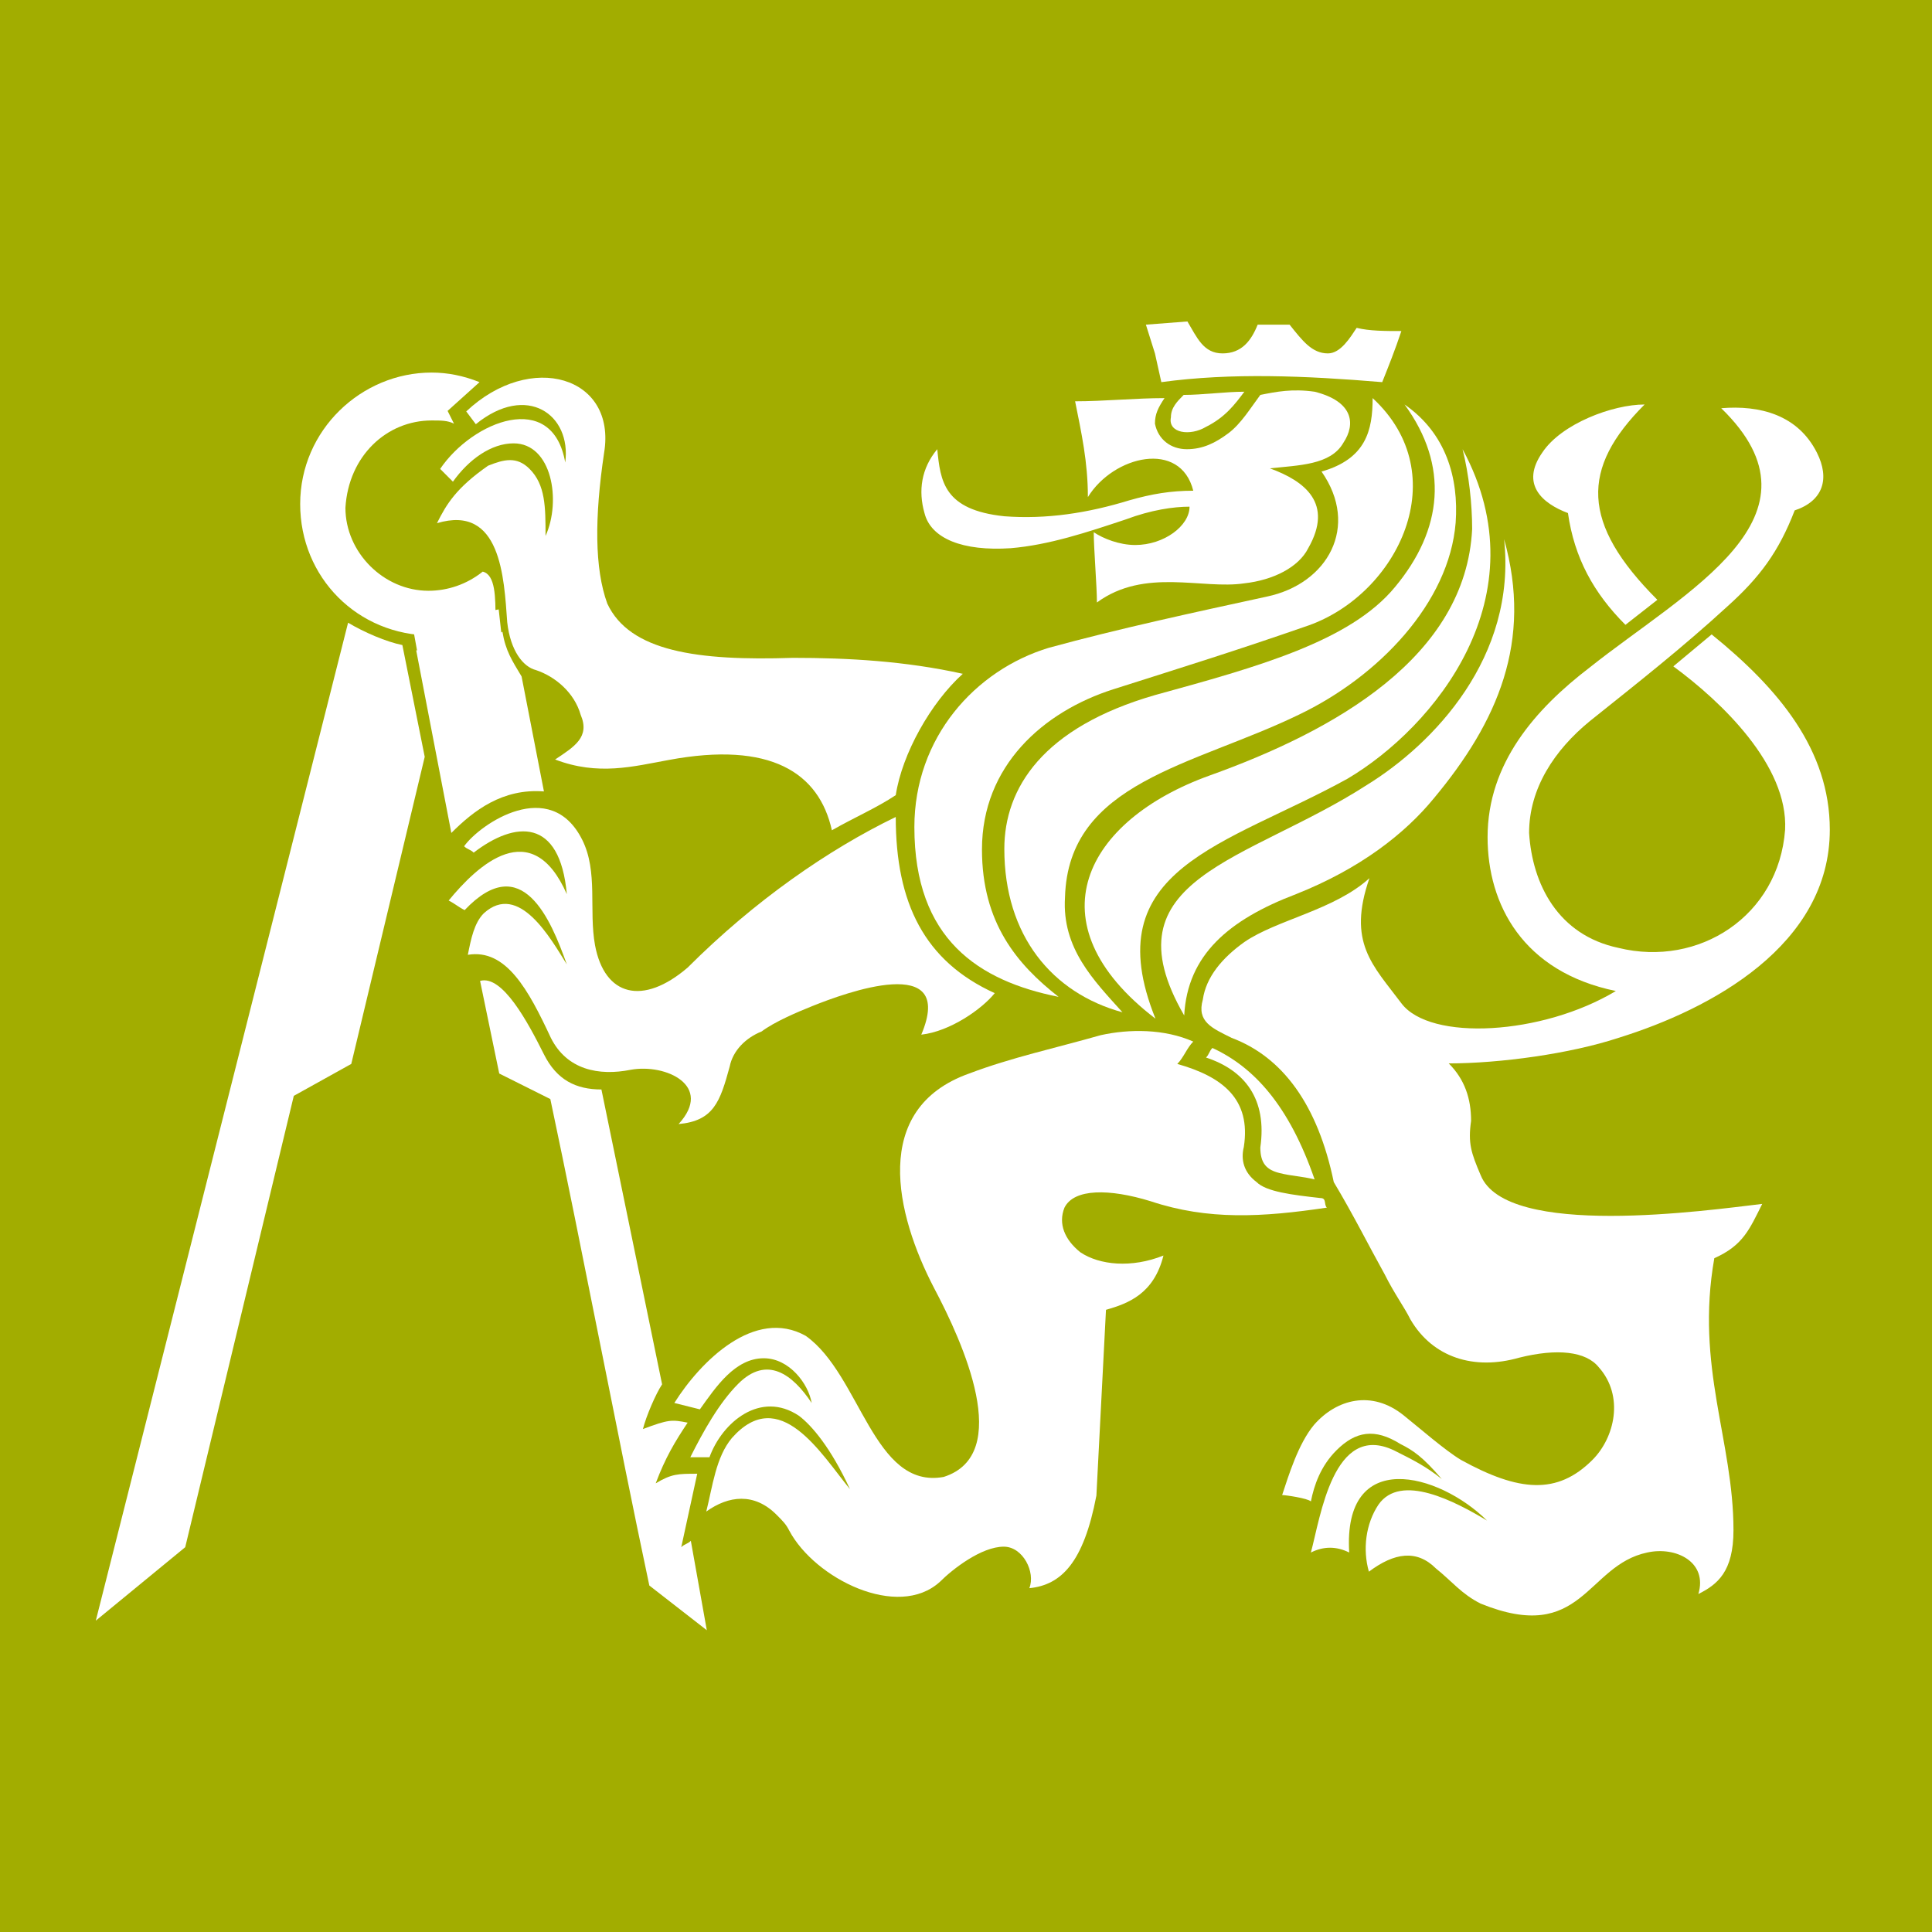 <?xml version="1.0" encoding="utf-8"?>
<!-- Generator: Adobe Illustrator 24.1.2, SVG Export Plug-In . SVG Version: 6.00 Build 0)  -->
<svg version="1.2" baseProfile="tiny" id="Vrstva_1"
	 xmlns="http://www.w3.org/2000/svg" xmlns:xlink="http://www.w3.org/1999/xlink" x="0px" y="0px" viewBox="0 0 363 363"
	 overflow="visible" xml:space="preserve">
<rect fill="#A2AD00" width="363" height="363"/>
<g>
	<path fill="#FFFFFF" d="M18,304.5l16.8-13.8l20.4-84.8l10.8-6l13.8-57.7l-4.2-21c-3-0.6-7.2-2.4-10.2-4.2 M89,160.2
		c-0.6-0.6-1.2-0.6-1.8-1.2c3-4.2,16.2-13.2,22.2-1.2c3,6,1.2,13.2,2.4,19.8c1.8,9.6,9,11.4,17.4,4.2c12.6-12.6,26.5-22.2,39.1-28.3
		c0,16.2,5.4,27.1,18.6,33.1c-2.4,3-8.4,7.2-13.8,7.8c6.6-15.6-14.4-7.8-20.4-5.4c-3,1.2-7.2,3-9.6,4.8c-3,1.2-5.4,3.6-6,6.6
		c-1.8,6.6-3,10.2-9.6,10.8c6.6-7.2-2.4-11.4-9-10.2c-6,1.2-12,0-15-6c-4.2-9-8.4-16.8-15.6-15.6c0.6-3,1.2-6,3-7.8
		c6.6-6,12.6,4.8,15.6,9.6c-3-8.4-8.4-21.6-19.2-10.2c-1.2-0.6-1.8-1.2-3-1.8c5.4-6.6,15.6-16.2,22.2-1.2
		C105.2,153.6,96.8,154.2,89,160.2"/>
	<path fill="#FFFFFF" d="M125.6,142.8c19.2-3.6,28.3,2.4,30.7,13.2c4.2-2.4,8.4-4.2,12-6.6c1.2-7.8,6.6-17.4,12.6-22.8
		c-10.8-2.4-21.6-3-31.9-3c-18,0.6-30.7-1.2-34.9-10.2c-2.4-6.6-2.4-16.2-0.6-28.3c2.4-14.4-13.8-19.2-25.9-7.8l1.8,2.4
		c9.6-7.8,18-1.8,16.8,7.2c-2.4-13.8-17.4-7.8-23.5,1.2l2.4,2.4c3-4.2,7.2-7.2,11.4-7.2c7.2,0,9,10.8,6,17.4c0-5.4,0-9.6-3-12.6
		c-2.4-2.4-4.8-1.8-7.8-0.6c-6,4.2-7.8,7.2-9.6,10.8c12-3.6,12.6,10.2,13.2,18.6c0.6,5.4,3,8.4,5.4,9c3.6,1.2,7.2,4.2,8.4,8.4
		c1.8,4.2-1.2,6-4.8,8.4C112.4,145.8,119,144,125.6,142.8 M282.6,101.3c5.4,19.2-1.2,34.3-13.2,48.7c-5.4,6.6-13.8,13.2-25.9,18
		c-12.6,4.8-20.4,11.4-21,22.8c-15-25.9,12-28.9,34.3-43.3C269.3,139.8,285,123.5,282.6,101.3"/>
	<path fill="#FFFFFF" d="M263.3,188.5c-5.4-7.2-10.2-11.4-6-23.5c-6.6,6-17.4,7.8-23.5,12c-4.2,3-7.2,6.6-7.8,10.8
		c-1.2,4.2,1.8,5.4,5.4,7.2c9.6,3.6,16.2,12.6,19.2,27.1c3.6,6,6.6,12,9.6,17.4c1.8,3.6,3.6,6,4.8,8.4c4.2,7.2,12,9.6,20.4,7.2
		c7.2-1.8,12.6-1.2,15,1.8c4.8,5.4,3,13.2-1.2,17.4c-6.6,6.6-13.8,6-24.7,0c-3-1.8-7.8-6-10.8-8.4c-6-4.8-12.6-3-16.8,1.8
		c-3,3.6-4.8,9.6-6,13.2c0.6,0,4.8,0.6,5.4,1.2c0.6-3,1.8-6.6,4.8-9.6c3.6-3.6,7.2-4.2,12-1.2c2.4,1.2,4.2,2.4,7.8,6.6
		c-3-2.4-5.4-3.6-9-5.4c-11.4-5.4-13.8,12.6-15.6,19.2c2.4-1.2,4.8-1.2,7.2,0c-1.2-19.8,16.8-15,25.9-6c-6-3.6-16.2-9-20.4-3
		c-2.4,3.6-3,8.4-1.8,12.6c4.8-3.6,9-4.2,12.6-0.6c3,2.4,4.8,4.8,8.4,6.6c19.2,7.8,19.8-7.2,31.3-9.6c5.4-1.2,11.4,1.8,9.6,7.8
		c3.6-1.8,6.6-4.2,6.6-12c0-16.8-7.2-30.7-3.6-51.1c5.4-2.4,6.6-5.4,9-10.2c-10.2,1.2-48.1,6.6-52.9-5.4c-1.8-4.2-2.4-6-1.8-10.2
		c0-4.2-1.2-7.8-4.2-10.8c9.6,0,22.8-1.8,31.9-4.8c17.4-5.4,39.7-17.4,39.7-39.1c0-15-9.6-26.5-22.2-36.7l-7.2,6
		c9,6.6,21.6,18.6,21,30.7c-1.2,16.2-16.2,25.9-31.3,22.2c-11.4-2.4-16.2-12-16.8-21.6c0-8.4,4.8-15.6,11.4-21
		c9-7.2,17.4-13.8,25.9-21.6c6-5.4,9.6-10.2,12.6-18c5.4-1.8,6.6-6,4.2-10.8c-3.6-7.2-10.8-9-18-8.4c21,20.4-6.6,34.3-24.7,48.7
		c-10.2,7.8-19.2,18-19.2,31.9c0,12.6,6.6,25.3,24.1,28.9C289.8,194.5,268.7,195.7,263.3,188.5"/>
	<path fill="#FFFFFF" d="M311.4,112.7C297,98.3,297,88,309,76c-6,0-15.6,3.6-19.2,9c-4.2,6,0,9.6,4.8,11.4c1.2,8.4,4.8,15,10.8,21
		 M224.2,92.2c-4.2,0-7.8,0.6-12,1.8c-7.8,2.4-15.6,3.6-23.5,3c-11.4-1.2-12-6.6-12.6-12.6c-3,3.6-3.6,7.8-2.4,12
		c1.2,4.8,7.2,7.2,16.2,6.6c7.2-0.6,14.4-3,21.6-5.4c4.8-1.8,9-2.4,12-2.4c0,3.6-4.8,7.2-10.2,7.2c-3,0-6-1.2-7.8-2.4
		c0,3,0.6,10.2,0.6,13.2c9-6.6,19.8-2.4,27.7-3.6c5.4-0.6,10.2-3,12-6.6c4.8-8.4-0.6-12.6-7.2-15c5.4-0.6,11.4-0.6,13.8-4.8
		c2.4-3.6,1.8-7.8-5.4-9.6c-4.2-0.6-7.2,0-10.2,0.6c-1.8,2.4-3.6,5.4-6,7.2s-4.8,3-7.8,3s-5.4-1.8-6-4.8c0-1.8,0.6-3,1.8-4.8
		c-5.4,0-11.4,0.6-16.8,0.6c1.2,6,2.4,11.4,2.4,18C209.2,85.6,221.8,82.6,224.2,92.2 M274.8,84.4c15,27.7-5.4,52.3-21.6,61.9
		c-22.8,12.6-47.5,16.8-36.1,45.1c-23.5-18-13.2-37.3,10.2-45.7s48.1-22.2,49.3-46.3C276.6,94.7,276,89.2,274.8,84.4"/>
	<path fill="#FFFFFF" d="M262.1,110.3c9-10.8,10.2-22.8,1.8-34.3c7.8,5.4,10.2,13.8,9.6,22.2c-1.2,15-14.4,28.9-29.5,36.1
		c-19.8,9.6-43.3,12.6-43.9,34.3c-0.6,9.6,5.4,15.6,10.8,21.6c-13.2-3.6-22.2-14.4-22.2-30.7c0-11.4,7.2-22.8,28.3-28.9
		C236.3,125.3,253.7,120.5,262.1,110.3"/>
	<path fill="#FFFFFF" d="M248.3,88.6c8.4-2.4,9.6-7.8,9.6-13.8c15.6,14.4,4.8,36.7-12,42.7c-13.8,4.8-23.5,7.8-36.7,12
		c-13.2,4.2-24.7,14.4-24.7,30.1c0,13.8,6.6,21.6,14.4,27.7c-15-3-27.1-10.8-27.1-31.9c0-16.8,11.4-29.5,25.3-33.7
		c13.2-3.6,27.1-6.6,40.9-9.6C249.5,109.7,255.5,98.9,248.3,88.6 M220,78.4c0-1.8,1.2-3,2.4-4.2c3.6,0,7.8-0.6,11.4-0.6
		c-1.8,2.4-3.6,4.8-7.2,6.6C223.6,82,219.4,81.4,220,78.4 M129.8,289.5c-0.6,0.6-1.2,0.6-1.8,1.2l3-13.8c-3.6,0-4.8,0-7.8,1.8
		c1.8-4.8,3.6-7.8,6-11.4c-3-0.6-3.6-0.6-8.4,1.2c0.6-2.4,2.4-6.6,3.6-8.4L113,204.7c-4.8,0-8.4-1.8-10.8-6.6c-3-6-7.8-15-12-13.8
		l3.6,17.4l9.6,4.8c6,28.3,12.6,63.1,18.6,91.4l10.8,8.4 M226.6,198.7c0.6-0.6,0.6-1.2,1.2-1.8c7.8,3.6,14.4,10.8,19.2,24.7
		c-2.4-0.6-4.2-0.6-6.6-1.2c-2.4-0.6-3.6-1.8-3.6-4.8C238.1,206.5,233.9,201.1,226.6,198.7"/>
	<path fill="#FFFFFF" d="M221.2,199.9c1.2-1.2,1.8-3,3-4.2c-5.4-2.4-12-2.4-17.4-1.2c-8.4,2.4-16.8,4.2-24.7,7.2
		c-18.6,6.6-13.8,26.5-6.6,40.3c5.4,10.2,15,31.3,1.8,35.5c-13.2,2.4-15.6-19.2-25.9-26.5c-9.6-5.4-19.8,4.8-24.7,12.6l4.8,1.2
		c3-4.2,6.6-9.6,12-9.6c4.8,0,8.4,4.8,9,8.4c-3.6-5.4-8.4-9-13.8-3.6c-3.6,3.6-6.6,9-9,13.8h3.6c2.4-6.6,9.6-12.6,16.8-7.8
		c2.4,1.8,6,6,9.6,13.8c-5.4-6.6-13.2-19.8-22.2-9.6c-3,3.6-3.6,9-4.8,13.8c4.2-3,9-3.6,13.2,0.6c1.2,1.2,1.8,1.8,2.4,3
		c4.8,9,20.4,16.8,28.3,9.6c2.4-2.4,7.8-6.6,12-6.6c3.6,0,6,4.8,4.8,7.8c6-0.6,10.2-4.8,12.6-17.4c0.6-11.4,1.2-23.5,1.8-34.9
		c4.2-1.2,9-3,10.8-10.2c-6,2.4-12,1.8-15.6-0.6c-3-2.4-4.2-5.4-3-8.4c1.8-3.6,8.4-3.6,16.2-1.2c10.8,3.6,21,3,33.1,1.2
		c-0.6-0.6,0-1.8-1.2-1.8c-5.4-0.6-10.2-1.2-12-3c-2.4-1.8-3-4.2-2.4-6.6C235.1,206.5,229.7,202.3,221.2,199.9 M94.4,118.7
		c0.6,3.6,1.8,5.4,3.6,8.4l4.2,21.6c-7.8-0.6-13.2,3.6-17.4,7.8l-6.6-34.3C83.5,122.3,90.2,121.1,94.4,118.7"/>
	<path fill="#FFFFFF" d="M77.5,117.5l1.2,6.6l15.6-4.2l-0.6-5.4C93.7,114.5,77.5,117.5,77.5,117.5z M217,66.4l1.2,5.4
		c13.2-1.8,27.1-1.2,41.5,0c1.2-3,2.4-6,3.6-9.6c-3,0-6,0-8.4-0.6c-1.2,1.8-3,4.8-5.4,4.8c-3,0-4.8-2.4-7.2-5.4h-6
		c-1.2,3-3,5.4-6.6,5.4s-4.8-3-6.6-6l-7.8,0.6"/>
	<path fill="#FFFFFF" d="M81.1,79c1.8,0,3,0,4.2,0.6l-1.2-2.4l6-5.4c-3-1.2-6-1.8-9-1.8c-13.2,0-24.7,10.8-24.7,24.7
		c0,13.8,10.8,24.7,24.7,24.7c4.2,0,8.4-1.2,12-3c0-4.2,0-8.4-2.4-9c-3,2.4-6.6,3.6-10.2,3.6c-8.4,0-15.6-7.2-15.6-15.6
		C65.5,85.6,72.7,79,81.1,79"/>
</g>
</svg>
